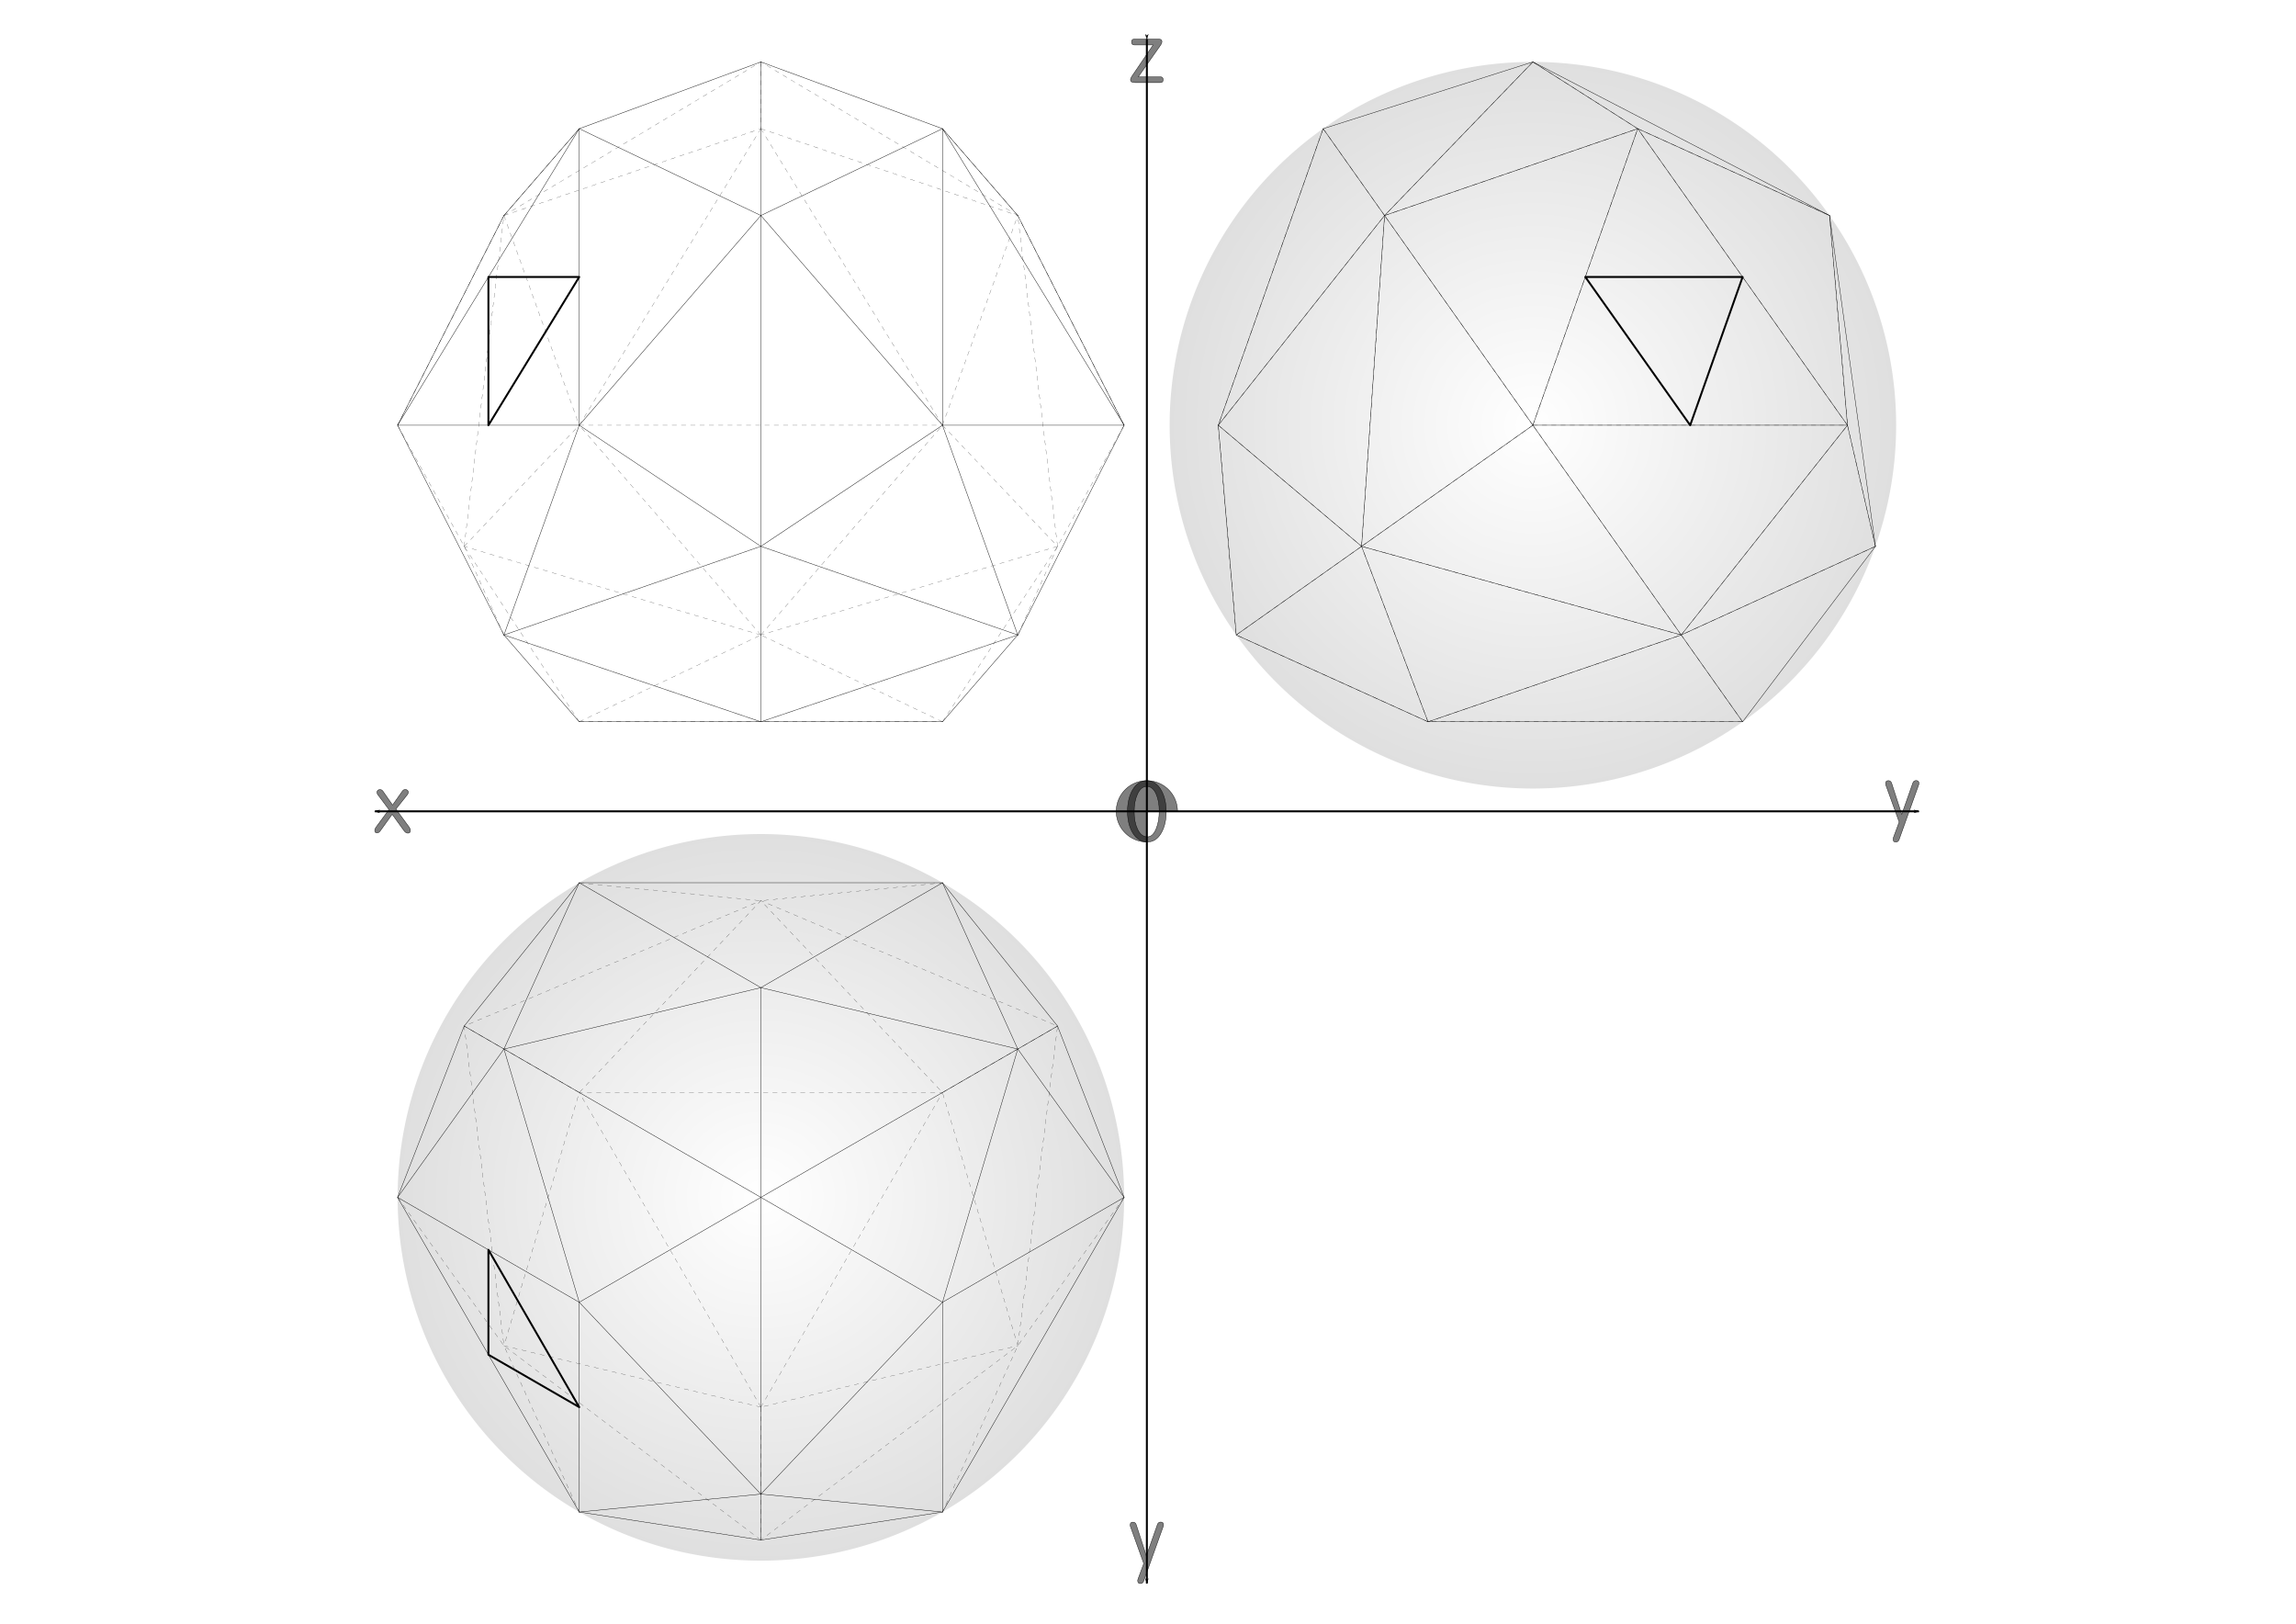 <?xml version="1.0" encoding="UTF-8" standalone="no"?>
<!-- Created with Inkscape (http://www.inkscape.org/) -->
<svg
    xmlns:inkscape="http://www.inkscape.org/namespaces/inkscape"
    xmlns:rdf="http://www.w3.org/1999/02/22-rdf-syntax-ns#"
    xmlns="http://www.w3.org/2000/svg"
    xmlns:osb="http://www.openswatchbook.org/uri/2009/osb"
    xmlns:sodipodi="http://sodipodi.sourceforge.net/DTD/sodipodi-0.dtd"
    xmlns:cc="http://creativecommons.org/ns#"
    xmlns:xlink="http://www.w3.org/1999/xlink"
    xmlns:dc="http://purl.org/dc/elements/1.1/"
    xmlns:svg="http://www.w3.org/2000/svg"
    xmlns:ns1="http://sozi.baierouge.fr"
    id="svg2"
    style="enable-background:new"
    inkscape:export-ydpi="300"
    inkscape:export-filename="./000.geodaetische.Sphaeren.rekursiv.aus.Tetraeder.mehrfach.Ebenen.png"
    viewBox="0 0 1052.4 744.09"
    inkscape:export-xdpi="300"
    version="1.1"
    inkscape:version="0.48.1 r9760"
    sodipodi:docname="033.geodaetische.Sphaeren.rekursiv.aus.Tetraeder.svg"
  >
  <title
      id="title6456"
    >033 Konstruktion geodätische Sphären rekursiv aus Tetraeder</title
  >
  <defs
      id="defs4"
    >
    <marker
        id="Arrow1Lend"
        refY="0"
        refX="0"
        style="overflow:visible"
        orient="auto"
        inkscape:stockid="Arrow1Lend"
      >
      <path
          id="path3776"
          inkscape:connector-curvature="0"
          style="stroke:#000000;stroke-width:1pt;fill-rule:evenodd"
          transform="matrix(-.8 0 0 -.8 -10 0)"
          d="m0 0 5-5-17.5 5 17.5 5-5-5z"
      />
    </marker
    >
    <marker
        id="Arrow1Lstart"
        refY="0"
        refX="0"
        style="overflow:visible"
        orient="auto"
        inkscape:stockid="Arrow1Lstart"
      >
      <path
          id="path3773"
          inkscape:connector-curvature="0"
          style="stroke:#000000;stroke-width:1pt;fill-rule:evenodd"
          transform="matrix(.8 0 0 .8 10 0)"
          d="m0 0 5-5-17.5 5 17.5 5-5-5z"
      />
    </marker
    >
    <radialGradient
        id="radialGradient3678-4"
        xlink:href="#linearGradient3672-9"
        gradientUnits="userSpaceOnUse"
        cy="1028.5"
        cx="3175.4"
        gradientTransform="translate(-2e-8 0)"
        r="666.06"
        inkscape:collect="always"
    />
    <linearGradient
        id="linearGradient3672-9"
      >
      <stop
          id="stop3674-9"
          style="stop-color:#000000;stop-opacity:0"
          offset="0"
      />
      <stop
          id="stop3676-4"
          style="stop-color:#000000;stop-opacity:.125"
          offset="1"
      />
    </linearGradient
    >
    <radialGradient
        id="radialGradient3680-5"
        xlink:href="#linearGradient3672-9"
        gradientUnits="userSpaceOnUse"
        cy="1028.5"
        cx="3175.4"
        gradientTransform="translate(-2e-8 0)"
        r="666.06"
        inkscape:collect="always"
    />
  </defs
  >
  <sodipodi:namedview
      id="base"
      inkscape:snap-center="false"
      inkscape:snap-intersection-paths="false"
      inkscape:zoom="0.95149207"
      borderopacity="1.0"
      inkscape:current-layer="layer72"
      inkscape:cx="526.18109"
      inkscape:cy="372.04724"
      inkscape:snap-grids="false"
      inkscape:snap-bbox-midpoints="false"
      inkscape:bbox-nodes="false"
      borderlayer="true"
      inkscape:object-paths="false"
      inkscape:snap-page="false"
      inkscape:window-maximized="1"
      inkscape:snap-bbox="false"
      showgrid="false"
      inkscape:snap-nodes="false"
      units="mm"
      inkscape:snap-midpoints="false"
      inkscape:snap-global="false"
      showguides="true"
      bordercolor="#666666"
      inkscape:window-x="0"
      inkscape:guide-bbox="true"
      inkscape:snap-smooth-nodes="false"
      inkscape:object-nodes="false"
      inkscape:window-y="31"
      inkscape:window-width="1280"
      inkscape:pageopacity="0.0"
      inkscape:pageshadow="2"
      pagecolor="#ffffff"
      inkscape:snap-object-midpoints="false"
      inkscape:snap-to-guides="false"
      inkscape:document-units="mm"
      inkscape:snap-bbox-edge-midpoints="false"
      inkscape:window-height="929"
      showborder="true"
    >
    <inkscape:grid
        id="grid3626"
        enabled="true"
        visible="true"
        snapvisiblegridlinesonly="true"
        units="mm"
        type="axonomgrid"
        empspacing="5"
    />
  </sodipodi:namedview
  >
  <g
      id="layer72"
      inkscape:label="Ebene"
      inkscape:groupmode="layer"
    >
    <rect
        id="rect4194-8"
        style="enable-background:new;fill:#ffffff"
        rx="0"
        ry="0"
        height="744.09"
        width="1052.4"
        y="0"
        x="0"
    />
    <path
        id="path3618"
        sodipodi:nodetypes="cc"
        style="enable-background:new;marker-end:url(#Arrow1Lend);marker-start:url(#Arrow1Lstart);stroke:#000000;stroke-width:.886;fill:none"
        inkscape:connector-curvature="0"
        d="m525.68 17.95v707.73"
    />
    <path
        id="path3620"
        sodipodi:nodetypes="cc"
        style="enable-background:new;marker-end:url(#Arrow1Lend);marker-start:url(#Arrow1Lstart);stroke:#000000;stroke-width:.886;fill:none"
        inkscape:connector-curvature="0"
        d="m171.82 371.82h707.73"
    />
    <g
        id="text4246"
        style="stroke-linejoin:round;stroke-width:.709;fill-opacity:.502;stroke:#000000;stroke-linecap:round;enable-background:new;fill:#000000"
        transform="matrix(.25 0 0 .25 -.943 558.28)"
      >
      <path
          id="path4263"
          style="stroke-linejoin:round;fill-opacity:.502;stroke:#000000;stroke-linecap:round;stroke-width:.709;fill:#000000"
          inkscape:connector-curvature="0"
          d="m3485.8-726.21-24.192-67.104c-0.48-1.248-0.72-2.4-0.72-3.456 0-3.552 1.68-5.328 5.04-5.328 3.072 0 5.136 1.68 6.192 5.04l18.432 56.88 20.304-57.6c1.056-2.976 3.072-4.464 6.048-4.464 3.456 0 5.184 1.728 5.184 5.184-0 0.96-0.24 2.016-0.72 3.168l-35.568 99.504c-1.152 3.264-3.216 4.896-6.192 4.896-3.264-0-4.896-1.728-4.896-5.184 0-0.96 0.192-2.016 0.576-3.168l10.512-28.368"
      />
    </g
    >
    <g
        id="text4250"
        style="stroke-linejoin:round;stroke-width:.709;fill-opacity:.502;stroke:#000000;stroke-linecap:round;enable-background:new;fill:#000000"
        transform="matrix(.25 0 0 .25 -.943 558.28)"
      >
      <path
          id="path4266"
          style="stroke-linejoin:round;fill-opacity:.502;stroke:#000000;stroke-linecap:round;stroke-width:.709;fill:#000000"
          inkscape:connector-curvature="0"
          d="m2100.8 633.05-24.192-67.104c-0.48-1.248-0.72-2.4-0.72-3.456 0-3.552 1.68-5.328 5.04-5.328 3.072 0 5.136 1.68 6.192 5.04l18.432 56.88 20.304-57.6c1.056-2.976 3.072-4.464 6.048-4.464 3.456 0 5.184 1.728 5.184 5.184-0 0.96-0.24 2.016-0.72 3.168l-35.568 99.504c-1.152 3.264-3.216 4.896-6.192 4.896-3.264-0-4.896-1.728-4.896-5.184 0-0.96 0.192-2.016 0.576-3.168l10.512-28.368"
      />
    </g
    >
    <g
        id="text4254"
        style="stroke-linejoin:round;stroke-width:.709;fill-opacity:.502;stroke:#000000;stroke-linecap:round;enable-background:new;fill:#000000"
        transform="matrix(.25 0 0 .25 -.943 558.28)"
      >
      <path
          id="path4269"
          style="stroke-linejoin:round;fill-opacity:.502;stroke:#000000;stroke-linecap:round;stroke-width:.709;fill:#000000"
          inkscape:connector-curvature="0"
          d="m2083.7-2161.5h43.92c4.32 0 6.48 1.488 6.48 4.464-0 2.112-1.008 4.608-3.024 7.488l-40.32 57.312h40.32c3.552 0 5.328 1.728 5.328 5.184-0 3.552-1.776 5.328-5.328 5.328h-46.224c-5.568 0-8.352-1.728-8.352-5.184 0-1.824 0.864-3.984 2.592-6.48l38.88-57.312h-34.272c-3.552 0-5.328-1.824-5.328-5.472 0-3.552 1.776-5.328 5.328-5.328"
      />
    </g
    >
    <g
        id="text4258"
        style="stroke-linejoin:round;stroke-width:.709;fill-opacity:.502;stroke:#000000;stroke-linecap:round;enable-background:new;fill:#000000"
        transform="matrix(.25 0 0 .25 -.943 558.28)"
      >
      <path
          id="path4272"
          style="stroke-linejoin:round;fill-opacity:.502;stroke:#000000;stroke-linecap:round;stroke-width:.709;fill:#000000"
          inkscape:connector-curvature="0"
          d="m716.92-749.03-20.448-27.36c-1.056-1.44-1.584-2.832-1.584-4.176 0-1.536 0.528-2.784 1.584-3.744 1.152-0.96 2.448-1.44 3.888-1.44 2.304 0 4.176 1.056 5.616 3.168l17.568 25.2 17.856-25.344c1.44-2.112 3.264-3.168 5.472-3.168 1.536 0 2.832 0.48 3.888 1.44 1.152 0.96 1.728 2.16 1.728 3.6-0 1.44-0.576 2.88-1.728 4.32l-21.168 26.64 23.904 32.4c1.824 2.496 2.736 4.752 2.736 6.768-0 3.264-1.536 4.896-4.608 4.896-2.592 0-4.992-1.536-7.2-4.608l-21.6-29.952-21.6 30.096c-1.824 2.688-3.888 4.032-6.192 4.032-2.784 0-4.176-1.488-4.176-4.464 0-1.92 0.816-3.984 2.448-6.192l23.616-32.112"
      />
    </g
    >
    <g
        id="text4281"
        style="stroke-linejoin:round;stroke-width:.709;fill-opacity:.502;stroke:#000000;stroke-linecap:round;enable-background:new;fill:#000000"
        transform="matrix(.25 0 0 .25 -.943 558.28)"
      >
      <path
          id="path4286"
          style="stroke-linejoin:round;fill-opacity:.502;stroke:#000000;stroke-linecap:round;stroke-width:.709;fill:#000000"
          inkscape:connector-curvature="0"
          d="m2106.4-802.03c11.136 0 20.016 5.952 26.64 17.856 5.952 10.656 8.928 23.664 8.928 39.024-0 15.072-2.88 27.792-8.64 38.16-6.336 11.52-14.928 17.28-25.776 17.28-11.616 0-20.784-5.808-27.504-17.424-6.048-10.464-9.072-23.28-9.072-38.448 0-15.264 2.976-28.224 8.928-38.88 6.624-11.712 15.456-17.568 26.496-17.568m1.152 102.96c6.624 0 11.952-4.944 15.984-14.832 3.744-9.024 5.616-19.824 5.616-32.4-0-12.384-1.872-22.752-5.616-31.104-4.128-9.408-9.84-14.112-17.136-14.112-7.2 0-12.96 4.8-17.28 14.4-3.936 8.736-5.904 19.344-5.904 31.824 0 12.576 2.016 23.184 6.048 31.824 4.416 9.6 10.512 14.4 18.288 14.4"
      />
    </g
    >
    <path
        id="path4333"
        sodipodi:rx="56.159996"
        sodipodi:ry="56.159996"
        style="stroke-linejoin:round;enable-background:new;fill-opacity:.502;stroke:#000000;stroke-linecap:round;stroke-width:.709;fill:#000000"
        sodipodi:type="arc"
        d="m2106.5 1546.1a56.16 56.16 0 1 1 56.16 -56.16h-56.16z"
        transform="matrix(.25 0 0 .25 -.943 -.675)"
        sodipodi:cy="1489.9606"
        sodipodi:cx="2106.4961"
        sodipodi:end="6.2831853"
        sodipodi:start="1.5707963"
    />
    <path
        id="path2862"
        sodipodi:rx="666"
        sodipodi:ry="666"
        style="stroke-linejoin:round;enable-background:new;stroke:#000000;stroke-linecap:round;stroke-width:.004;fill:url(#radialGradient3678-4)"
        sodipodi:type="arc"
        d="m3841.4 1028.5a666 666 0 1 1 -1332 0 666 666 0 1 1 1332 0z"
        transform="matrix(.25 0 0 .25 -91.229 -62.251)"
        sodipodi:cy="1028.5339"
        sodipodi:cx="3175.3696"
    />
    <path
        id="use2864"
        sodipodi:rx="666"
        sodipodi:ry="666"
        style="stroke-linejoin:round;enable-background:new;stroke:#000000;stroke-linecap:round;stroke-width:.004;fill:url(#radialGradient3680-5)"
        sodipodi:type="arc"
        d="m3841.4 1028.5a666 666 0 1 1 -1332 0 666 666 0 1 1 1332 0z"
        transform="matrix(.25 0 0 .25 -445.09 291.61)"
        sodipodi:cy="1028.5339"
        sodipodi:cx="3175.3696"
    />
    <path
        id="use2866"
        sodipodi:rx="666"
        sodipodi:ry="666"
        style="stroke-linejoin:round;stroke-width:.004;stroke:#000000;stroke-linecap:round;enable-background:new;fill:url(#radialGradient3680-5)"
        sodipodi:type="arc"
        d="m3841.4 1028.5a666 666 0 1 1 -1332 0 666 666 0 1 1 1332 0z"
        transform="matrix(.25 0 0 .25 -445.09 -62.251)"
        sodipodi:cy="1028.5339"
        sodipodi:cx="3175.3696"
    />
    <path
        id="path3086"
        style="stroke-linejoin:round;enable-background:new;stroke:#000000;stroke-linecap:round;stroke-dasharray:8.504, 8.504;stroke-width:.354;fill:none"
        sodipodi:type="star"
        sodipodi:sides="3"
        sodipodi:r1="384.51514"
        sodipodi:r2="271.94312"
        sodipodi:arg1="1.570796"
        sodipodi:arg2="2.6179936"
        transform="matrix(.25 0 0 .25 -.943 -.675)"
        inkscape:randomized="0"
        sodipodi:cy="2197.6919"
        sodipodi:cx="1398.7648"
        inkscape:rounded="0"
        inkscape:flatsided="true"
        d="m1398.8 2582.2-333-576.77 666-0z"
    />
    <path
        id="path3934"
        sodipodi:nodetypes="ccc"
        style="stroke-linejoin:round;enable-background:new;stroke:#000000;stroke-linecap:round;stroke-dasharray:2.126, 2.126;stroke-width:.089;fill:none"
        inkscape:connector-curvature="0"
        d="m182.25 548.75 48.745 67.986 34.505 76.207"
    />
    <path
        id="path3936"
        sodipodi:nodetypes="ccc"
        style="stroke-linejoin:round;enable-background:new;stroke:#000000;stroke-linecap:round;stroke-dasharray:2.126, 2.126;stroke-width:.089;fill:none"
        inkscape:connector-curvature="0"
        d="m265.5 404.56 83.25 8.222 83.25-8.222"
    />
    <path
        id="path3938"
        sodipodi:nodetypes="ccc"
        style="stroke-linejoin:round;enable-background:new;stroke:#000000;stroke-linecap:round;stroke-dasharray:2.126, 2.126;stroke-width:.089;fill:none"
        inkscape:connector-curvature="0"
        d="m515.25 548.75-48.745 67.986-34.505 76.207"
    />
    <path
        id="path3950"
        style="stroke-linejoin:round;enable-background:new;stroke:#000000;stroke-linecap:round;stroke-dasharray:8.504, 8.504;stroke-width:.354;fill:none"
        sodipodi:type="star"
        sodipodi:sides="3"
        sodipodi:r1="384.51514"
        sodipodi:r2="543.88666"
        sodipodi:arg1="1.570796"
        sodipodi:arg2="2.6179939"
        transform="matrix(.25 0 0 .25 -.943 -.675)"
        inkscape:randomized="0"
        sodipodi:cy="2197.6919"
        sodipodi:cx="1398.7648"
        inkscape:rounded="0"
        inkscape:flatsided="false"
        d="m1398.8 2582.2-471.02-112.57 138.02-464.2 333-351.63 333 351.63 138.02 464.2z"
    />
    <path
        id="path3952"
        style="stroke-linejoin:round;enable-background:new;stroke:#000000;stroke-linecap:round;stroke-dasharray:8.504, 8.504;stroke-width:.354;fill:none"
        sodipodi:type="star"
        sodipodi:sides="3"
        sodipodi:r1="628.10309"
        sodipodi:r2="543.88611"
        sodipodi:arg1="1.5707964"
        sodipodi:arg2="2.617994"
        transform="matrix(.25 0 0 .25 -.943 -.675)"
        inkscape:randomized="0"
        sodipodi:cy="2197.6919"
        sodipodi:cx="1398.7646"
        inkscape:rounded="0"
        inkscape:flatsided="false"
        d="m1398.8 2825.8-471.02-356.16-72.934-585.99 543.95-229.83 543.95 229.83-72.934 585.99z"
    />
    <path
        id="path3954"
        sodipodi:nodetypes="cc"
        style="stroke-linejoin:round;enable-background:new;stroke:#000000;stroke-linecap:round;stroke-dasharray:2.126, 2.126;stroke-width:.089;fill:none"
        inkscape:connector-curvature="0"
        d="m348.75 644.88v60.897"
    />
    <path
        id="path3960"
        sodipodi:nodetypes="cc"
        style="stroke-linejoin:round;enable-background:new;stroke:#000000;stroke-linecap:round;stroke-dasharray:2.126, 2.126;stroke-width:.089;fill:none"
        inkscape:connector-curvature="0"
        d="m265.5 500.68-52.738-30.449"
    />
    <path
        id="path3962"
        sodipodi:nodetypes="cc"
        style="stroke-linejoin:round;enable-background:new;stroke:#000000;stroke-linecap:round;stroke-dasharray:2.126, 2.126;stroke-width:.089;fill:none"
        inkscape:connector-curvature="0"
        d="m432 500.68 52.738-30.448"
    />
    <path
        id="path3106"
        sodipodi:nodetypes="cc"
        style="stroke-linejoin:round;enable-background:new;stroke:#000000;stroke-linecap:round;stroke-dasharray:2.126, 2.126;stroke-width:.089;fill:none"
        inkscape:connector-curvature="0"
        d="m182.25 194.88 30.512 55.5"
    />
    <path
        id="path3108"
        sodipodi:nodetypes="cc"
        style="stroke-linejoin:round;enable-background:new;stroke:#000000;stroke-linecap:round;stroke-dasharray:2.126, 2.126;stroke-width:.089;fill:none"
        inkscape:connector-curvature="0"
        d="m515.25 194.88-30.512 55.5"
    />
    <path
        id="path3912"
        sodipodi:nodetypes="cc"
        style="stroke-linejoin:round;enable-background:new;stroke:#000000;stroke-linecap:round;stroke-dasharray:2.126, 2.126;stroke-width:.089;fill:none"
        inkscape:connector-curvature="0"
        d="m212.76 250.38 52.738-55.5"
    />
    <path
        id="path3914"
        sodipodi:nodetypes="cc"
        style="stroke-linejoin:round;enable-background:new;stroke:#000000;stroke-linecap:round;stroke-dasharray:2.126, 2.126;stroke-width:.089;fill:none"
        inkscape:connector-curvature="0"
        d="m432 194.88 52.738 55.5"
    />
    <path
        id="path3903"
        sodipodi:nodetypes="cc"
        style="stroke-linejoin:round;enable-background:new;stroke:#000000;stroke-linecap:round;stroke-dasharray:2.126, 2.126;stroke-width:.089;fill:none"
        inkscape:connector-curvature="0"
        d="m265.5 330.79-52.738-80.405"
    />
    <path
        id="path3905"
        sodipodi:nodetypes="cc"
        style="stroke-linejoin:round;enable-background:new;stroke:#000000;stroke-linecap:round;stroke-dasharray:2.126, 2.126;stroke-width:.089;fill:none"
        inkscape:connector-curvature="0"
        d="m212.76 250.38 18.234 40.617"
    />
    <path
        id="path3907"
        sodipodi:nodetypes="cc"
        style="stroke-linejoin:round;enable-background:new;stroke:#000000;stroke-linecap:round;stroke-dasharray:2.126, 2.126;stroke-width:.089;fill:none"
        inkscape:connector-curvature="0"
        d="m265.5 330.79 83.25-39.788"
    />
    <path
        id="path3909"
        sodipodi:nodetypes="cc"
        style="stroke-linejoin:round;enable-background:new;stroke:#000000;stroke-linecap:round;stroke-dasharray:2.126, 2.126;stroke-width:.089;fill:none"
        inkscape:connector-curvature="0"
        d="m348.75 291-135.99-40.617"
    />
    <path
        id="path3911"
        sodipodi:nodetypes="cc"
        style="stroke-linejoin:round;enable-background:new;stroke:#000000;stroke-linecap:round;stroke-dasharray:2.126, 2.126;stroke-width:.089;fill:none"
        inkscape:connector-curvature="0"
        d="m348.75 291-83.25-96.117"
    />
    <path
        id="path3915"
        sodipodi:nodetypes="cc"
        style="stroke-linejoin:round;enable-background:new;stroke:#000000;stroke-linecap:round;stroke-dasharray:2.126, 2.126;stroke-width:.089;fill:none"
        inkscape:connector-curvature="0"
        d="m230.99 98.766 34.505 96.117"
    />
    <path
        id="path3918"
        sodipodi:nodetypes="cc"
        style="stroke-linejoin:round;enable-background:new;stroke:#000000;stroke-linecap:round;stroke-dasharray:2.126, 2.126;stroke-width:.089;fill:none"
        inkscape:connector-curvature="0"
        d="m212.76 250.38 18.23-151.61"
    />
    <path
        id="path3920"
        sodipodi:nodetypes="cc"
        style="stroke-linejoin:round;enable-background:new;stroke:#000000;stroke-linecap:round;stroke-dasharray:2.126, 2.126;stroke-width:.089;fill:none"
        inkscape:connector-curvature="0"
        d="m230.99 98.766-48.745 96.117"
    />
    <path
        id="path3922"
        sodipodi:nodetypes="cc"
        style="stroke-linejoin:round;enable-background:new;stroke:#000000;stroke-linecap:round;stroke-dasharray:2.126, 2.126;stroke-width:.089;fill:none"
        inkscape:connector-curvature="0"
        d="m230.99 98.766 34.505-39.788"
    />
    <path
        id="path3924"
        sodipodi:nodetypes="cc"
        style="stroke-linejoin:round;enable-background:new;stroke:#000000;stroke-linecap:round;stroke-dasharray:2.126, 2.126;stroke-width:.089;fill:none"
        inkscape:connector-curvature="0"
        d="m230.99 98.766 117.75-70.383"
    />
    <path
        id="path3926"
        sodipodi:nodetypes="cc"
        style="stroke-linejoin:round;enable-background:new;stroke:#000000;stroke-linecap:round;stroke-dasharray:2.126, 2.126;stroke-width:.089;fill:none"
        inkscape:connector-curvature="0"
        d="m265.5 194.88 83.25-135.9"
    />
    <path
        id="path3928"
        sodipodi:nodetypes="cc"
        style="stroke-linejoin:round;enable-background:new;stroke:#000000;stroke-linecap:round;stroke-dasharray:2.126, 2.126;stroke-width:.089;fill:none"
        inkscape:connector-curvature="0"
        d="m230.99 98.766 117.75-39.788"
    />
    <path
        id="path3930"
        sodipodi:nodetypes="cc"
        style="stroke-linejoin:round;enable-background:new;stroke:#000000;stroke-linecap:round;stroke-dasharray:2.126, 2.126;stroke-width:.089;fill:none"
        inkscape:connector-curvature="0"
        d="m348.75 28.383-0 30.595"
    />
    <path
        id="path3932"
        sodipodi:nodetypes="cc"
        style="stroke-linejoin:round;enable-background:new;stroke:#000000;stroke-linecap:round;stroke-dasharray:2.126, 2.126;stroke-width:.089;fill:none"
        inkscape:connector-curvature="0"
        d="m265.5 194.88h166.5"
    />
    <path
        id="path3935"
        sodipodi:nodetypes="cc"
        style="stroke-linejoin:round;enable-background:new;stroke:#000000;stroke-linecap:round;stroke-dasharray:2.126, 2.126;stroke-width:.089;fill:none"
        inkscape:connector-curvature="0"
        d="m265.5 330.79h166.5"
    />
    <path
        id="path3937"
        sodipodi:nodetypes="cc"
        style="stroke-linejoin:round;enable-background:new;stroke:#000000;stroke-linecap:round;stroke-dasharray:2.126, 2.126;stroke-width:.089;fill:none"
        inkscape:connector-curvature="0"
        d="m348.75 58.978 83.25 135.9"
    />
    <path
        id="path3939"
        sodipodi:nodetypes="cc"
        style="stroke-linejoin:round;enable-background:new;stroke:#000000;stroke-linecap:round;stroke-dasharray:2.126, 2.126;stroke-width:.089;fill:none"
        inkscape:connector-curvature="0"
        d="m466.5 98.766-117.75-70.383"
    />
    <path
        id="path3941"
        sodipodi:nodetypes="cc"
        style="stroke-linejoin:round;enable-background:new;stroke:#000000;stroke-linecap:round;stroke-dasharray:2.126, 2.126;stroke-width:.089;fill:none"
        inkscape:connector-curvature="0"
        d="m432 58.978 34.505 39.788"
    />
    <path
        id="path3943"
        sodipodi:nodetypes="cc"
        style="stroke-linejoin:round;enable-background:new;stroke:#000000;stroke-linecap:round;stroke-dasharray:2.126, 2.126;stroke-width:.089;fill:none"
        inkscape:connector-curvature="0"
        d="m348.75 58.978 117.76 39.788"
    />
    <path
        id="path3945"
        sodipodi:nodetypes="cc"
        style="stroke-linejoin:round;enable-background:new;stroke:#000000;stroke-linecap:round;stroke-dasharray:2.126, 2.126;stroke-width:.089;fill:none"
        inkscape:connector-curvature="0"
        d="m515.25 194.88-48.75-96.114"
    />
    <path
        id="path3947"
        sodipodi:nodetypes="cc"
        style="stroke-linejoin:round;enable-background:new;stroke:#000000;stroke-linecap:round;stroke-dasharray:2.126, 2.126;stroke-width:.089;fill:none"
        inkscape:connector-curvature="0"
        d="m484.74 250.38-18.24-151.61"
    />
    <path
        id="path3949"
        sodipodi:nodetypes="cc"
        style="stroke-linejoin:round;enable-background:new;stroke:#000000;stroke-linecap:round;stroke-dasharray:2.126, 2.126;stroke-width:.089;fill:none"
        inkscape:connector-curvature="0"
        d="m432 330.79 52.738-80.405"
    />
    <path
        id="path3951"
        sodipodi:nodetypes="cc"
        style="stroke-linejoin:round;enable-background:new;stroke:#000000;stroke-linecap:round;stroke-dasharray:2.126, 2.126;stroke-width:.089;fill:none"
        inkscape:connector-curvature="0"
        d="m348.75 291 83.25-96.117"
    />
    <path
        id="path3953"
        sodipodi:nodetypes="cc"
        style="stroke-linejoin:round;enable-background:new;stroke:#000000;stroke-linecap:round;stroke-dasharray:2.126, 2.126;stroke-width:.089;fill:none"
        inkscape:connector-curvature="0"
        d="m484.74 250.38-135.99 40.617"
    />
    <path
        id="path3955"
        sodipodi:nodetypes="cc"
        style="stroke-linejoin:round;enable-background:new;stroke:#000000;stroke-linecap:round;stroke-dasharray:2.126, 2.126;stroke-width:.089;fill:none"
        inkscape:connector-curvature="0"
        d="m432 330.79-83.25-39.788"
    />
    <path
        id="path3964"
        sodipodi:nodetypes="cc"
        style="stroke-linejoin:round;enable-background:new;stroke:#000000;stroke-linecap:round;stroke-dasharray:2.126, 2.126;stroke-width:.089;fill:none"
        inkscape:connector-curvature="0"
        d="m606.48 58.978-48.06 135.9"
    />
    <path
        id="path3966"
        sodipodi:nodetypes="cc"
        style="stroke-linejoin:round;enable-background:new;stroke:#000000;stroke-linecap:round;stroke-dasharray:2.126, 2.126;stroke-width:.089;fill:none"
        inkscape:connector-curvature="0"
        d="m558.42 194.88 8.222 96.117"
    />
    <path
        id="path3968"
        style="stroke-linejoin:round;enable-background:new;stroke:#000000;stroke-linecap:round;stroke-dasharray:2.126, 2.126;stroke-width:.089;fill:none"
        inkscape:connector-curvature="0"
        d="m654.55 330.79-87.907-39.788"
    />
    <path
        id="path3970"
        style="stroke-linejoin:round;enable-background:new;stroke:#000000;stroke-linecap:round;stroke-dasharray:2.126, 2.126;stroke-width:.089;fill:none"
        inkscape:connector-curvature="0"
        d="m798.74 330.79h-144.19"
    />
    <path
        id="path3972"
        style="stroke-linejoin:round;enable-background:new;stroke:#000000;stroke-linecap:round;stroke-dasharray:2.126, 2.126;stroke-width:.089;fill:none"
        inkscape:connector-curvature="0"
        d="m566.64 291 57.459-40.617"
    />
    <path
        id="path3974"
        style="stroke-linejoin:round;enable-background:new;stroke:#000000;stroke-linecap:round;stroke-dasharray:2.126, 2.126;stroke-width:.089;fill:none"
        inkscape:connector-curvature="0"
        d="m702.61 194.88-78.513 55.5"
    />
    <path
        id="path3976"
        style="stroke-linejoin:round;enable-background:new;stroke:#000000;stroke-linecap:round;stroke-dasharray:2.126, 2.126;stroke-width:.089;fill:none"
        inkscape:connector-curvature="0"
        d="m558.42 194.88 65.68 55.5"
    />
    <path
        id="path3978"
        style="stroke-linejoin:round;enable-background:new;stroke:#000000;stroke-linecap:round;stroke-dasharray:2.126, 2.126;stroke-width:.089;fill:none"
        inkscape:connector-curvature="0"
        d="m654.55 330.79-30.448-80.405"
    />
    <path
        id="path3980"
        style="stroke-linejoin:round;enable-background:new;stroke:#000000;stroke-linecap:round;stroke-dasharray:2.126, 2.126;stroke-width:.089;fill:none"
        inkscape:connector-curvature="0"
        d="m770.6 291-146.5-40.617"
    />
    <path
        id="path3982"
        style="stroke-linejoin:round;enable-background:new;stroke:#000000;stroke-linecap:round;stroke-dasharray:2.126, 2.126;stroke-width:.089;fill:none"
        inkscape:connector-curvature="0"
        d="m654.55 330.79 116.05-39.788"
    />
    <path
        id="path3984"
        style="stroke-linejoin:round;enable-background:new;stroke:#000000;stroke-linecap:round;stroke-dasharray:2.126, 2.126;stroke-width:.089;fill:none"
        inkscape:connector-curvature="0"
        d="m798.74 330.79-28.143-39.788"
    />
    <path
        id="path3986"
        style="stroke-linejoin:round;enable-background:new;stroke:#000000;stroke-linecap:round;stroke-dasharray:2.126, 2.126;stroke-width:.089;fill:none"
        inkscape:connector-curvature="0"
        d="m859.64 250.38-89.04 40.617"
    />
    <path
        id="path3988"
        style="stroke-linejoin:round;enable-background:new;stroke:#000000;stroke-linecap:round;stroke-dasharray:2.126, 2.126;stroke-width:.089;fill:none"
        inkscape:connector-curvature="0"
        d="m846.81 194.88 12.832 55.5"
    />
    <path
        id="path3990"
        style="stroke-linejoin:round;enable-background:new;stroke:#000000;stroke-linecap:round;stroke-dasharray:2.126, 2.126;stroke-width:.089;fill:none"
        inkscape:connector-curvature="0"
        d="m770.6 291 76.208-96.117"
    />
    <path
        id="path3992"
        style="stroke-linejoin:round;enable-background:new;stroke:#000000;stroke-linecap:round;stroke-dasharray:2.126, 2.126;stroke-width:.089;fill:none"
        inkscape:connector-curvature="0"
        d="m702.61 194.88h144.19"
    />
    <path
        id="path3994"
        sodipodi:nodetypes="cc"
        style="stroke-linejoin:round;enable-background:new;stroke:#000000;stroke-linecap:round;stroke-dasharray:2.126, 2.126;stroke-width:.089;fill:none"
        inkscape:connector-curvature="0"
        d="m770.6 291-67.986-96.117"
    />
    <path
        id="path3996"
        style="stroke-linejoin:round;enable-background:new;stroke:#000000;stroke-linecap:round;stroke-dasharray:2.126, 2.126;stroke-width:.089;fill:none"
        inkscape:connector-curvature="0"
        d="m838.59 98.766 8.222 96.117"
    />
    <path
        id="path3998"
        style="stroke-linejoin:round;enable-background:new;stroke:#000000;stroke-linecap:round;stroke-dasharray:2.126, 2.126;stroke-width:.089;fill:none"
        inkscape:connector-curvature="0"
        d="m750.68 58.978 87.907 39.788"
    />
    <path
        id="path4000"
        style="stroke-linejoin:round;enable-background:new;stroke:#000000;stroke-linecap:round;stroke-dasharray:2.126, 2.126;stroke-width:.089;fill:none"
        inkscape:connector-curvature="0"
        d="m702.61 28.383 48.064 30.595"
    />
    <path
        id="path4002"
        style="stroke-linejoin:round;enable-background:new;stroke:#000000;stroke-linecap:round;stroke-dasharray:2.126, 2.126;stroke-width:.089;fill:none"
        inkscape:connector-curvature="0"
        d="m846.81 194.88-96.13-135.9"
    />
    <path
        id="path4004"
        style="stroke-linejoin:round;enable-background:new;stroke:#000000;stroke-linecap:round;stroke-dasharray:2.126, 2.126;stroke-width:.089;fill:none"
        inkscape:connector-curvature="0"
        d="m702.61 194.88 48.07-135.9"
    />
    <path
        id="path4006"
        style="stroke-linejoin:round;enable-background:new;stroke:#000000;stroke-linecap:round;stroke-dasharray:2.126, 2.126;stroke-width:.089;fill:none"
        inkscape:connector-curvature="0"
        d="m634.63 98.766 116.05-39.788"
    />
    <path
        id="path4008"
        style="stroke-linejoin:round;enable-background:new;stroke:#000000;stroke-linecap:round;stroke-dasharray:2.126, 2.126;stroke-width:.089;fill:none"
        inkscape:connector-curvature="0"
        d="m702.61 28.383-67.986 70.383"
    />
    <path
        id="path4010"
        sodipodi:nodetypes="cc"
        style="stroke-linejoin:round;enable-background:new;stroke:#000000;stroke-linecap:round;stroke-dasharray:2.126, 2.126;stroke-width:.089;fill:none"
        inkscape:connector-curvature="0"
        d="m702.61 194.88-67.98-96.114"
    />
    <path
        id="path4012"
        style="stroke-linejoin:round;enable-background:new;stroke:#000000;stroke-linecap:round;stroke-dasharray:2.126, 2.126;stroke-width:.089;fill:none"
        inkscape:connector-curvature="0"
        d="m606.48 58.978 28.143 39.788"
    />
    <path
        id="path4014"
        style="stroke-linejoin:round;enable-background:new;stroke:#000000;stroke-linecap:round;stroke-dasharray:2.126, 2.126;stroke-width:.089;fill:none"
        inkscape:connector-curvature="0"
        d="m624.1 250.38 10.53-151.61"
    />
    <path
        id="path4016"
        style="stroke-linejoin:round;enable-background:new;stroke:#000000;stroke-linecap:round;stroke-dasharray:2.126, 2.126;stroke-width:.089;fill:none"
        inkscape:connector-curvature="0"
        d="m558.42 194.88 76.208-96.117"
    />
    <path
        id="path4054"
        sodipodi:nodetypes="cc"
        style="stroke-linejoin:round;enable-background:new;stroke:#000000;stroke-linecap:round;stroke-dasharray:2.126, 2.126;stroke-width:.089;fill:none"
        inkscape:connector-curvature="0"
        d="m432 194.88 34.505-96.117"
    />
    <path
        id="path4056"
        sodipodi:nodetypes="cc"
        style="stroke-linejoin:round;enable-background:new;stroke:#000000;stroke-linecap:round;stroke-dasharray:2.126, 2.126;stroke-width:.089;fill:none"
        inkscape:connector-curvature="0"
        d="m484.74 250.38-18.234 40.617"
    />
    <path
        id="path6290"
        style="stroke-linejoin:round;enable-background:new;stroke:#000000;stroke-linecap:round;stroke-width:.709;fill:none"
        sodipodi:type="star"
        sodipodi:sides="3"
        sodipodi:r1="543.88666"
        sodipodi:r2="384.51514"
        sodipodi:arg1="1.5707962"
        sodipodi:arg2="2.6179938"
        transform="matrix(.25 0 0 .25 -.943 -.675)"
        inkscape:randomized="0"
        sodipodi:cy="2197.6919"
        sodipodi:cx="1398.7646"
        inkscape:rounded="0"
        inkscape:flatsided="false"
        d="m1398.8 2741.6-333-351.63-138.02-464.2 471.02-112.57 471.02 112.57-138.02 464.2z"
    />
    <path
        id="path6292"
        style="stroke-linejoin:round;enable-background:new;stroke:#000000;stroke-linecap:round;stroke-width:.709;fill:none"
        sodipodi:type="star"
        sodipodi:sides="3"
        sodipodi:r1="384.51517"
        sodipodi:r2="4.6805944e-05"
        sodipodi:arg1="2.6179938"
        sodipodi:arg2="-0.46723593"
        transform="matrix(.25 0 0 .25 -.943 -.675)"
        inkscape:randomized="0"
        sodipodi:cy="2197.6919"
        sodipodi:cx="1398.7646"
        inkscape:rounded="0"
        inkscape:flatsided="false"
        d="m1065.8 2389.9 333-192.26-0-384.52v384.52l333 192.26-333-192.26z"
    />
    <path
        id="path6294"
        style="stroke-linejoin:round;enable-background:new;stroke:#000000;stroke-linecap:round;stroke-width:.709;fill:none"
        sodipodi:type="star"
        sodipodi:sides="3"
        sodipodi:r1="628.10309"
        sodipodi:r2="4.6805944e-05"
        sodipodi:arg1="-2.6179938"
        sodipodi:arg2="-0.46723653"
        transform="matrix(.25 0 0 .25 -.943 -.675)"
        inkscape:randomized="0"
        sodipodi:cy="2197.6919"
        sodipodi:cx="1398.7646"
        inkscape:rounded="0"
        inkscape:flatsided="false"
        d="m854.81 1883.6 543.95 314.05 543.95-314.05-543.95 314.05v628.1-628.1z"
    />
    <path
        id="path6304"
        style="stroke-linejoin:round;enable-background:new;stroke:#000000;stroke-linecap:round;stroke-width:.177;fill:none"
        inkscape:connector-curvature="0"
        d="m348.75 28.383-83.25 30.595"
    />
    <path
        id="path6306"
        style="stroke-linejoin:round;enable-background:new;stroke:#000000;stroke-linecap:round;stroke-width:.177;fill:none"
        inkscape:connector-curvature="0"
        d="m230.99 98.766 34.505-39.788"
    />
    <path
        id="path6308"
        style="stroke-linejoin:round;enable-background:new;stroke:#000000;stroke-linecap:round;stroke-width:.177;fill:none"
        inkscape:connector-curvature="0"
        d="m348.75 98.766-83.25-39.788"
    />
    <path
        id="path6310"
        style="stroke-linejoin:round;enable-background:new;stroke:#000000;stroke-linecap:round;stroke-width:.177;fill:none"
        inkscape:connector-curvature="0"
        d="m230.99 291 34.505-96.117"
    />
    <path
        id="path6312"
        sodipodi:nodetypes="cc"
        style="stroke-linejoin:round;enable-background:new;stroke:#000000;stroke-linecap:round;stroke-width:.177;fill:none"
        inkscape:connector-curvature="0"
        d="m348.75 98.766-83.25 96.117"
    />
    <path
        id="path6314"
        sodipodi:nodetypes="cc"
        style="stroke-linejoin:round;enable-background:new;stroke:#000000;stroke-linecap:round;stroke-width:.177;fill:none"
        inkscape:connector-curvature="0"
        d="m348.75 250.38-83.25-55.5"
    />
    <path
        id="path6316"
        style="stroke-linejoin:round;enable-background:new;stroke:#000000;stroke-linecap:round;stroke-width:.177;fill:none"
        inkscape:connector-curvature="0"
        d="m182.25 194.88 48.745-96.117"
    />
    <path
        id="path6318"
        sodipodi:nodetypes="cc"
        style="stroke-linejoin:round;enable-background:new;stroke:#000000;stroke-linecap:round;stroke-width:.177;fill:none"
        inkscape:connector-curvature="0"
        d="m182.25 194.88 48.745 96.117"
    />
    <path
        id="path6322"
        sodipodi:nodetypes="cc"
        style="stroke-linejoin:round;enable-background:new;stroke:#000000;stroke-linecap:round;stroke-width:.177;fill:none"
        inkscape:connector-curvature="0"
        d="m182.25 194.88h83.25"
    />
    <path
        id="path6324"
        sodipodi:nodetypes="cc"
        style="stroke-linejoin:round;enable-background:new;stroke:#000000;stroke-linecap:round;stroke-width:.177;fill:none"
        inkscape:connector-curvature="0"
        d="m265.5 58.978v135.9"
    />
    <path
        id="path6326"
        style="stroke-linejoin:round;enable-background:new;stroke:#000000;stroke-linecap:round;stroke-width:.177;fill:none"
        inkscape:connector-curvature="0"
        d="m265.5 58.978-83.25 135.9"
    />
    <path
        id="path3016"
        sodipodi:nodetypes="cc"
        style="stroke-linejoin:round;enable-background:new;stroke:#000000;stroke-linecap:round;stroke-width:.177;fill:none"
        inkscape:connector-curvature="0"
        d="m230.99 291 117.75 39.788"
    />
    <path
        id="path3802"
        style="stroke-linejoin:round;enable-background:new;stroke:#000000;stroke-linecap:round;stroke-width:.177;fill:none"
        inkscape:connector-curvature="0"
        d="m348.75 28.383 83.25 30.595"
    />
    <path
        id="path3804"
        style="stroke-linejoin:round;enable-background:new;stroke:#000000;stroke-linecap:round;stroke-width:.177;fill:none"
        inkscape:connector-curvature="0"
        d="m466.5 98.766-34.505-39.788"
    />
    <path
        id="path3806"
        style="stroke-linejoin:round;enable-background:new;stroke:#000000;stroke-linecap:round;stroke-width:.177;fill:none"
        inkscape:connector-curvature="0"
        d="m348.75 98.766 83.25-39.788"
    />
    <path
        id="path3808"
        style="stroke-linejoin:round;enable-background:new;stroke:#000000;stroke-linecap:round;stroke-width:.177;fill:none"
        inkscape:connector-curvature="0"
        d="m466.5 291-34.505-96.117"
    />
    <path
        id="path3810"
        inkscape:connector-curvature="0"
        sodipodi:nodetypes="cc"
        style="stroke-linejoin:round;enable-background:new;stroke:#000000;stroke-linecap:round;stroke-width:.177;fill:none"
        d="m348.75 98.766 83.25 96.117"
    />
    <path
        id="path3812"
        inkscape:connector-curvature="0"
        sodipodi:nodetypes="cc"
        style="stroke-linejoin:round;enable-background:new;stroke:#000000;stroke-linecap:round;stroke-width:.177;fill:none"
        d="m348.75 250.38 83.25-55.5"
    />
    <path
        id="path3814"
        style="stroke-linejoin:round;enable-background:new;stroke:#000000;stroke-linecap:round;stroke-width:.177;fill:none"
        inkscape:connector-curvature="0"
        d="m515.25 194.88-48.75-96.114"
    />
    <path
        id="path3816"
        inkscape:connector-curvature="0"
        sodipodi:nodetypes="cc"
        style="stroke-linejoin:round;enable-background:new;stroke:#000000;stroke-linecap:round;stroke-width:.177;fill:none"
        d="m515.25 194.88-48.745 96.117"
    />
    <path
        id="path3818"
        sodipodi:nodetypes="cc"
        style="stroke-linejoin:round;enable-background:new;stroke:#000000;stroke-linecap:round;stroke-width:.177;fill:none"
        inkscape:connector-curvature="0"
        d="m515.25 194.88h-83.25"
    />
    <path
        id="path3820"
        sodipodi:nodetypes="cc"
        style="stroke-linejoin:round;enable-background:new;stroke:#000000;stroke-linecap:round;stroke-width:.177;fill:none"
        inkscape:connector-curvature="0"
        d="m432 58.978v135.9"
    />
    <path
        id="path3822"
        style="stroke-linejoin:round;enable-background:new;stroke:#000000;stroke-linecap:round;stroke-width:.177;fill:none"
        inkscape:connector-curvature="0"
        d="m432 58.978 83.25 135.9"
    />
    <path
        id="path3824"
        style="stroke-linejoin:round;enable-background:new;stroke:#000000;stroke-linecap:round;stroke-width:.177;fill:none"
        inkscape:connector-curvature="0"
        d="m466.5 291-117.75 39.788"
    />
    <path
        id="path3826"
        sodipodi:nodetypes="cc"
        style="stroke-linejoin:round;enable-background:new;stroke:#000000;stroke-linecap:round;stroke-width:.177;fill:none"
        inkscape:connector-curvature="0"
        d="m348.75 28.383v70.383"
    />
    <path
        id="path3828"
        sodipodi:nodetypes="cc"
        style="stroke-linejoin:round;enable-background:new;stroke:#000000;stroke-linecap:round;stroke-width:.177;fill:none"
        inkscape:connector-curvature="0"
        d="m348.75 250.38v80.405"
    />
    <path
        id="path3830"
        sodipodi:nodetypes="cc"
        style="stroke-linejoin:round;enable-background:new;stroke:#000000;stroke-linecap:round;stroke-width:.177;fill:none"
        inkscape:connector-curvature="0"
        d="m230.99 291 117.75-40.617"
    />
    <path
        id="path3832"
        sodipodi:nodetypes="cc"
        style="stroke-linejoin:round;enable-background:new;stroke:#000000;stroke-linecap:round;stroke-width:.177;fill:none"
        inkscape:connector-curvature="0"
        d="m466.5 291-117.75-40.617"
    />
    <path
        id="path3834"
        sodipodi:nodetypes="cc"
        style="stroke-linejoin:round;enable-background:new;stroke:#000000;stroke-linecap:round;stroke-width:.177;fill:none"
        inkscape:connector-curvature="0"
        d="m348.75 98.766 0 151.62"
    />
    <path
        id="path3840"
        sodipodi:nodetypes="cc"
        style="stroke-linejoin:round;enable-background:new;stroke:#000000;stroke-linecap:round;stroke-width:.177;fill:none"
        inkscape:connector-curvature="0"
        d="m432 330.79h-166.5"
    />
    <path
        id="path3844"
        sodipodi:nodetypes="cc"
        style="stroke-linejoin:round;enable-background:new;stroke:#000000;stroke-linecap:round;stroke-width:.177;fill:none"
        inkscape:connector-curvature="0"
        d="m230.99 291 34.505 39.788"
    />
    <path
        id="path3846"
        sodipodi:nodetypes="cc"
        style="stroke-linejoin:round;enable-background:new;stroke:#000000;stroke-linecap:round;stroke-width:.177;fill:none"
        inkscape:connector-curvature="0"
        d="m466.5 291-34.505 39.788"
    />
    <path
        id="path3871"
        sodipodi:nodetypes="cc"
        style="stroke-linejoin:round;enable-background:new;stroke:#000000;stroke-linecap:round;stroke-width:.177;fill:none"
        inkscape:connector-curvature="0"
        d="m702.61 28.383 48.064 30.595"
    />
    <path
        id="path3873"
        sodipodi:nodetypes="cc"
        style="stroke-linejoin:round;enable-background:new;stroke:#000000;stroke-linecap:round;stroke-width:.177;fill:none"
        inkscape:connector-curvature="0"
        d="m634.63 98.766 116.05-39.788"
    />
    <path
        id="path3875"
        sodipodi:nodetypes="cc"
        style="stroke-linejoin:round;enable-background:new;stroke:#000000;stroke-linecap:round;stroke-width:.177;fill:none"
        inkscape:connector-curvature="0"
        d="m838.59 98.766-87.907-39.788"
    />
    <path
        id="path3877"
        sodipodi:nodetypes="cc"
        style="stroke-linejoin:round;enable-background:new;stroke:#000000;stroke-linecap:round;stroke-width:.177;fill:none"
        inkscape:connector-curvature="0"
        d="m702.61 28.383 135.97 70.383"
    />
    <path
        id="path3879"
        sodipodi:nodetypes="cc"
        style="stroke-linejoin:round;enable-background:new;stroke:#000000;stroke-linecap:round;stroke-width:.177;fill:none"
        inkscape:connector-curvature="0"
        d="m634.63 98.766 67.986-70.383"
    />
    <path
        id="path3881"
        sodipodi:nodetypes="cc"
        style="stroke-linejoin:round;enable-background:new;stroke:#000000;stroke-linecap:round;stroke-width:.177;fill:none"
        inkscape:connector-curvature="0"
        d="m838.59 98.766 8.222 96.117"
    />
    <path
        id="path3883"
        sodipodi:nodetypes="cc"
        style="stroke-linejoin:round;enable-background:new;stroke:#000000;stroke-linecap:round;stroke-width:.177;fill:none"
        inkscape:connector-curvature="0"
        d="m770.6 291 76.208-96.117"
    />
    <path
        id="path3885"
        sodipodi:nodetypes="cc"
        style="stroke-linejoin:round;enable-background:new;stroke:#000000;stroke-linecap:round;stroke-width:.177;fill:none"
        inkscape:connector-curvature="0"
        d="m859.64 250.38-12.832-55.5"
    />
    <path
        id="path3887"
        sodipodi:nodetypes="cc"
        style="stroke-linejoin:round;enable-background:new;stroke:#000000;stroke-linecap:round;stroke-width:.177;fill:none"
        inkscape:connector-curvature="0"
        d="m859.64 250.38-89.04 40.617"
    />
    <path
        id="path3889"
        sodipodi:nodetypes="cc"
        style="stroke-linejoin:round;enable-background:new;stroke:#000000;stroke-linecap:round;stroke-width:.177;fill:none"
        inkscape:connector-curvature="0"
        d="m838.59 98.766 21.054 151.62"
    />
    <path
        id="path3891"
        sodipodi:nodetypes="cc"
        style="stroke-linejoin:round;enable-background:new;stroke:#000000;stroke-linecap:round;stroke-width:.177;fill:none"
        inkscape:connector-curvature="0"
        d="m750.68 58.978 96.129 135.9"
    />
    <path
        id="path3893"
        sodipodi:nodetypes="cc"
        style="stroke-linejoin:round;enable-background:new;stroke:#000000;stroke-linecap:round;stroke-width:.177;fill:none"
        inkscape:connector-curvature="0"
        d="m702.61 194.88-67.98-96.114"
    />
    <path
        id="path3895"
        sodipodi:nodetypes="cc"
        style="stroke-linejoin:round;enable-background:new;stroke:#000000;stroke-linecap:round;stroke-width:.177;fill:none"
        inkscape:connector-curvature="0"
        d="m770.6 291-67.986-96.117"
    />
    <path
        id="path3897"
        sodipodi:nodetypes="cc"
        style="stroke-linejoin:round;enable-background:new;stroke:#000000;stroke-linecap:round;stroke-width:.177;fill:none"
        inkscape:connector-curvature="0"
        d="m750.68 58.978-48.07 135.9"
    />
    <path
        id="path3899"
        sodipodi:nodetypes="cc"
        style="stroke-linejoin:round;enable-background:new;stroke:#000000;stroke-linecap:round;stroke-width:.177;fill:none"
        inkscape:connector-curvature="0"
        d="m846.81 194.88h-144.19"
    />
    <path
        id="path3917"
        sodipodi:nodetypes="cc"
        style="stroke-linejoin:round;enable-background:new;stroke:#000000;stroke-linecap:round;stroke-width:.177;fill:none"
        inkscape:connector-curvature="0"
        d="m558.42 194.88 48.06-135.9"
    />
    <path
        id="path3929"
        sodipodi:nodetypes="cc"
        style="stroke-linejoin:round;enable-background:new;stroke:#000000;stroke-linecap:round;stroke-width:.177;fill:none"
        inkscape:connector-curvature="0"
        d="m654.55 330.79h144.19"
    />
    <path
        id="path3957"
        sodipodi:nodetypes="cc"
        style="stroke-linejoin:round;enable-background:new;stroke:#000000;stroke-linecap:round;stroke-width:.177;fill:none"
        inkscape:connector-curvature="0"
        d="m606.48 58.978 96.129-30.595"
    />
    <path
        id="path3959"
        sodipodi:nodetypes="cc"
        style="stroke-linejoin:round;enable-background:new;stroke:#000000;stroke-linecap:round;stroke-width:.177;fill:none"
        inkscape:connector-curvature="0"
        d="m634.63 98.766-28.143-39.788"
    />
    <path
        id="path3961"
        sodipodi:nodetypes="cc"
        style="stroke-linejoin:round;enable-background:new;stroke:#000000;stroke-linecap:round;stroke-width:.177;fill:none"
        inkscape:connector-curvature="0"
        d="m558.42 194.88 8.222 96.117"
    />
    <path
        id="path3963"
        sodipodi:nodetypes="cc"
        style="stroke-linejoin:round;enable-background:new;stroke:#000000;stroke-linecap:round;stroke-width:.177;fill:none"
        inkscape:connector-curvature="0"
        d="m558.42 194.88 76.208-96.117"
    />
    <path
        id="path3965"
        sodipodi:nodetypes="cc"
        style="stroke-linejoin:round;enable-background:new;stroke:#000000;stroke-linecap:round;stroke-width:.177;fill:none"
        inkscape:connector-curvature="0"
        d="m624.1 250.38-65.68-55.5"
    />
    <path
        id="path3967"
        sodipodi:nodetypes="cc"
        style="stroke-linejoin:round;enable-background:new;stroke:#000000;stroke-linecap:round;stroke-width:.177;fill:none"
        inkscape:connector-curvature="0"
        d="m634.63 98.766-10.53 151.61"
    />
    <path
        id="path3969"
        sodipodi:nodetypes="cc"
        style="stroke-linejoin:round;enable-background:new;stroke:#000000;stroke-linecap:round;stroke-width:.177;fill:none"
        inkscape:connector-curvature="0"
        d="m770.6 291-146.5-40.617"
    />
    <path
        id="path3971"
        sodipodi:nodetypes="cc"
        style="stroke-linejoin:round;enable-background:new;stroke:#000000;stroke-linecap:round;stroke-width:.177;fill:none"
        inkscape:connector-curvature="0"
        d="m702.61 194.88-78.513 55.5"
    />
    <path
        id="path3973"
        sodipodi:nodetypes="cc"
        style="stroke-linejoin:round;enable-background:new;stroke:#000000;stroke-linecap:round;stroke-width:.177;fill:none"
        inkscape:connector-curvature="0"
        d="m566.64 291 57.459-40.617"
    />
    <path
        id="path3975"
        sodipodi:nodetypes="cc"
        style="stroke-linejoin:round;enable-background:new;stroke:#000000;stroke-linecap:round;stroke-width:.177;fill:none"
        inkscape:connector-curvature="0"
        d="m859.64 250.38-60.897 80.405"
    />
    <path
        id="path3977"
        sodipodi:nodetypes="cc"
        style="stroke-linejoin:round;enable-background:new;stroke:#000000;stroke-linecap:round;stroke-width:.177;fill:none"
        inkscape:connector-curvature="0"
        d="m770.6 291 28.143 39.788"
    />
    <path
        id="path3979"
        sodipodi:nodetypes="cc"
        style="stroke-linejoin:round;enable-background:new;stroke:#000000;stroke-linecap:round;stroke-width:.177;fill:none"
        inkscape:connector-curvature="0"
        d="m566.64 291 87.907 39.788"
    />
    <path
        id="path3981"
        sodipodi:nodetypes="cc"
        style="stroke-linejoin:round;enable-background:new;stroke:#000000;stroke-linecap:round;stroke-width:.177;fill:none"
        inkscape:connector-curvature="0"
        d="m770.6 291-116.05 39.788"
    />
    <path
        id="path3983"
        sodipodi:nodetypes="cc"
        style="stroke-linejoin:round;enable-background:new;stroke:#000000;stroke-linecap:round;stroke-width:.177;fill:none"
        inkscape:connector-curvature="0"
        d="m624.1 250.38 30.448 80.405"
    />
    <path
        id="path4093"
        style="stroke-linejoin:round;enable-background:new;stroke:#000000;stroke-linecap:round;stroke-width:.177;fill:none"
        inkscape:connector-curvature="0"
        d="m265.5 692.94 83.25-8.222"
    />
    <path
        id="path4095"
        style="stroke-linejoin:round;enable-background:new;stroke:#000000;stroke-linecap:round;stroke-width:.177;fill:none"
        inkscape:connector-curvature="0"
        d="m182.25 548.75 48.745-67.986"
    />
    <path
        id="path4097"
        style="stroke-linejoin:round;enable-background:new;stroke:#000000;stroke-linecap:round;stroke-width:.177;fill:none"
        inkscape:connector-curvature="0"
        d="m265.5 692.94 83.25 12.833"
    />
    <path
        id="path4099"
        style="stroke-linejoin:round;enable-background:new;stroke:#000000;stroke-linecap:round;stroke-width:.177;fill:none"
        inkscape:connector-curvature="0"
        d="m182.25 548.75 30.512-78.513"
    />
    <path
        id="path4101"
        style="stroke-linejoin:round;enable-background:new;stroke:#000000;stroke-linecap:round;stroke-width:.177;fill:none"
        inkscape:connector-curvature="0"
        d="m265.5 596.81v96.129"
    />
    <path
        id="path4103"
        style="stroke-linejoin:round;enable-background:new;stroke:#000000;stroke-linecap:round;stroke-width:.177;fill:none"
        inkscape:connector-curvature="0"
        d="m182.25 548.75 83.25 48.064"
    />
    <path
        id="path4105"
        style="stroke-linejoin:round;enable-background:new;stroke:#000000;stroke-linecap:round;stroke-width:.177;fill:none"
        inkscape:connector-curvature="0"
        d="m182.25 548.75 83.25 144.19"
    />
    <path
        id="path4159"
        style="stroke-linejoin:round;enable-background:new;stroke:#000000;stroke-linecap:round;stroke-width:.177;fill:none"
        inkscape:connector-curvature="0"
        d="m515.25 548.75-48.745-67.986"
    />
    <path
        id="path4161"
        style="stroke-linejoin:round;enable-background:new;stroke:#000000;stroke-linecap:round;stroke-width:.177;fill:none"
        inkscape:connector-curvature="0"
        d="m432 692.94-83.25-8.222"
    />
    <path
        id="path4163"
        style="stroke-linejoin:round;enable-background:new;stroke:#000000;stroke-linecap:round;stroke-width:.177;fill:none"
        inkscape:connector-curvature="0"
        d="m515.25 548.75-30.512-78.513"
    />
    <path
        id="path4165"
        style="stroke-linejoin:round;enable-background:new;stroke:#000000;stroke-linecap:round;stroke-width:.177;fill:none"
        inkscape:connector-curvature="0"
        d="m432 692.94-83.25 12.832"
    />
    <path
        id="path4167"
        style="stroke-linejoin:round;enable-background:new;stroke:#000000;stroke-linecap:round;stroke-width:.177;fill:none"
        inkscape:connector-curvature="0"
        d="m432 596.81 83.25-48.064"
    />
    <path
        id="path4169"
        style="stroke-linejoin:round;enable-background:new;stroke:#000000;stroke-linecap:round;stroke-width:.177;fill:none"
        inkscape:connector-curvature="0"
        d="m432 692.94v-96.129"
    />
    <path
        id="path4171"
        style="stroke-linejoin:round;enable-background:new;stroke:#000000;stroke-linecap:round;stroke-width:.177;fill:none"
        inkscape:connector-curvature="0"
        d="m432 692.94 83.25-144.19"
    />
    <path
        id="path4173"
        style="stroke-linejoin:round;enable-background:new;stroke:#000000;stroke-linecap:round;stroke-width:.177;fill:none"
        inkscape:connector-curvature="0"
        d="m265.5 404.55-34.505 76.207"
    />
    <path
        id="path4175"
        style="stroke-linejoin:round;enable-background:new;stroke:#000000;stroke-linecap:round;stroke-width:.177;fill:none"
        inkscape:connector-curvature="0"
        d="m432 404.55 34.505 76.208"
    />
    <path
        id="path4177"
        style="stroke-linejoin:round;enable-background:new;stroke:#000000;stroke-linecap:round;stroke-width:.177;fill:none"
        inkscape:connector-curvature="0"
        d="m265.5 404.55-52.738 65.68"
    />
    <path
        id="path4179"
        style="stroke-linejoin:round;enable-background:new;stroke:#000000;stroke-linecap:round;stroke-width:.177;fill:none"
        inkscape:connector-curvature="0"
        d="m432 404.55 52.738 65.68"
    />
    <path
        id="path4181"
        style="stroke-linejoin:round;enable-background:new;stroke:#000000;stroke-linecap:round;stroke-width:.177;fill:none"
        inkscape:connector-curvature="0"
        d="m348.75 452.62-83.25-48.064"
    />
    <path
        id="path4183"
        style="stroke-linejoin:round;enable-background:new;stroke:#000000;stroke-linecap:round;stroke-width:.177;fill:none"
        inkscape:connector-curvature="0"
        d="m432 404.55-83.25 48.064"
    />
    <path
        id="path4185"
        style="stroke-linejoin:round;enable-background:new;stroke:#000000;stroke-linecap:round;stroke-width:.177;fill:none"
        inkscape:connector-curvature="0"
        d="m432 404.55h-166.5"
    />
    <path
        id="path5832"
        sodipodi:nodetypes="cccc"
        style="stroke-linejoin:round;enable-background:new;stroke:#000000;stroke-linecap:round;stroke-width:.886;fill:none"
        inkscape:connector-curvature="0"
        d="m223.87 126.93h41.625l-41.625 67.952v-67.952z"
    />
    <path
        id="path5834"
        sodipodi:nodetypes="cccc"
        style="stroke-linejoin:round;enable-background:new;stroke:#000000;stroke-linecap:round;stroke-width:.886;fill:none"
        inkscape:connector-curvature="0"
        d="m726.65 126.93h72.097l-24.032 67.952-48.064-67.952z"
    />
    <path
        id="path5836"
        sodipodi:nodetypes="cccc"
        style="stroke-linejoin:round;enable-background:new;stroke:#000000;stroke-linecap:round;stroke-width:.886;fill:none"
        inkscape:connector-curvature="0"
        d="m223.87 620.84v-48.064l41.625 72.097-41.625-24.032z"
    />
  </g
  >
</svg
>
